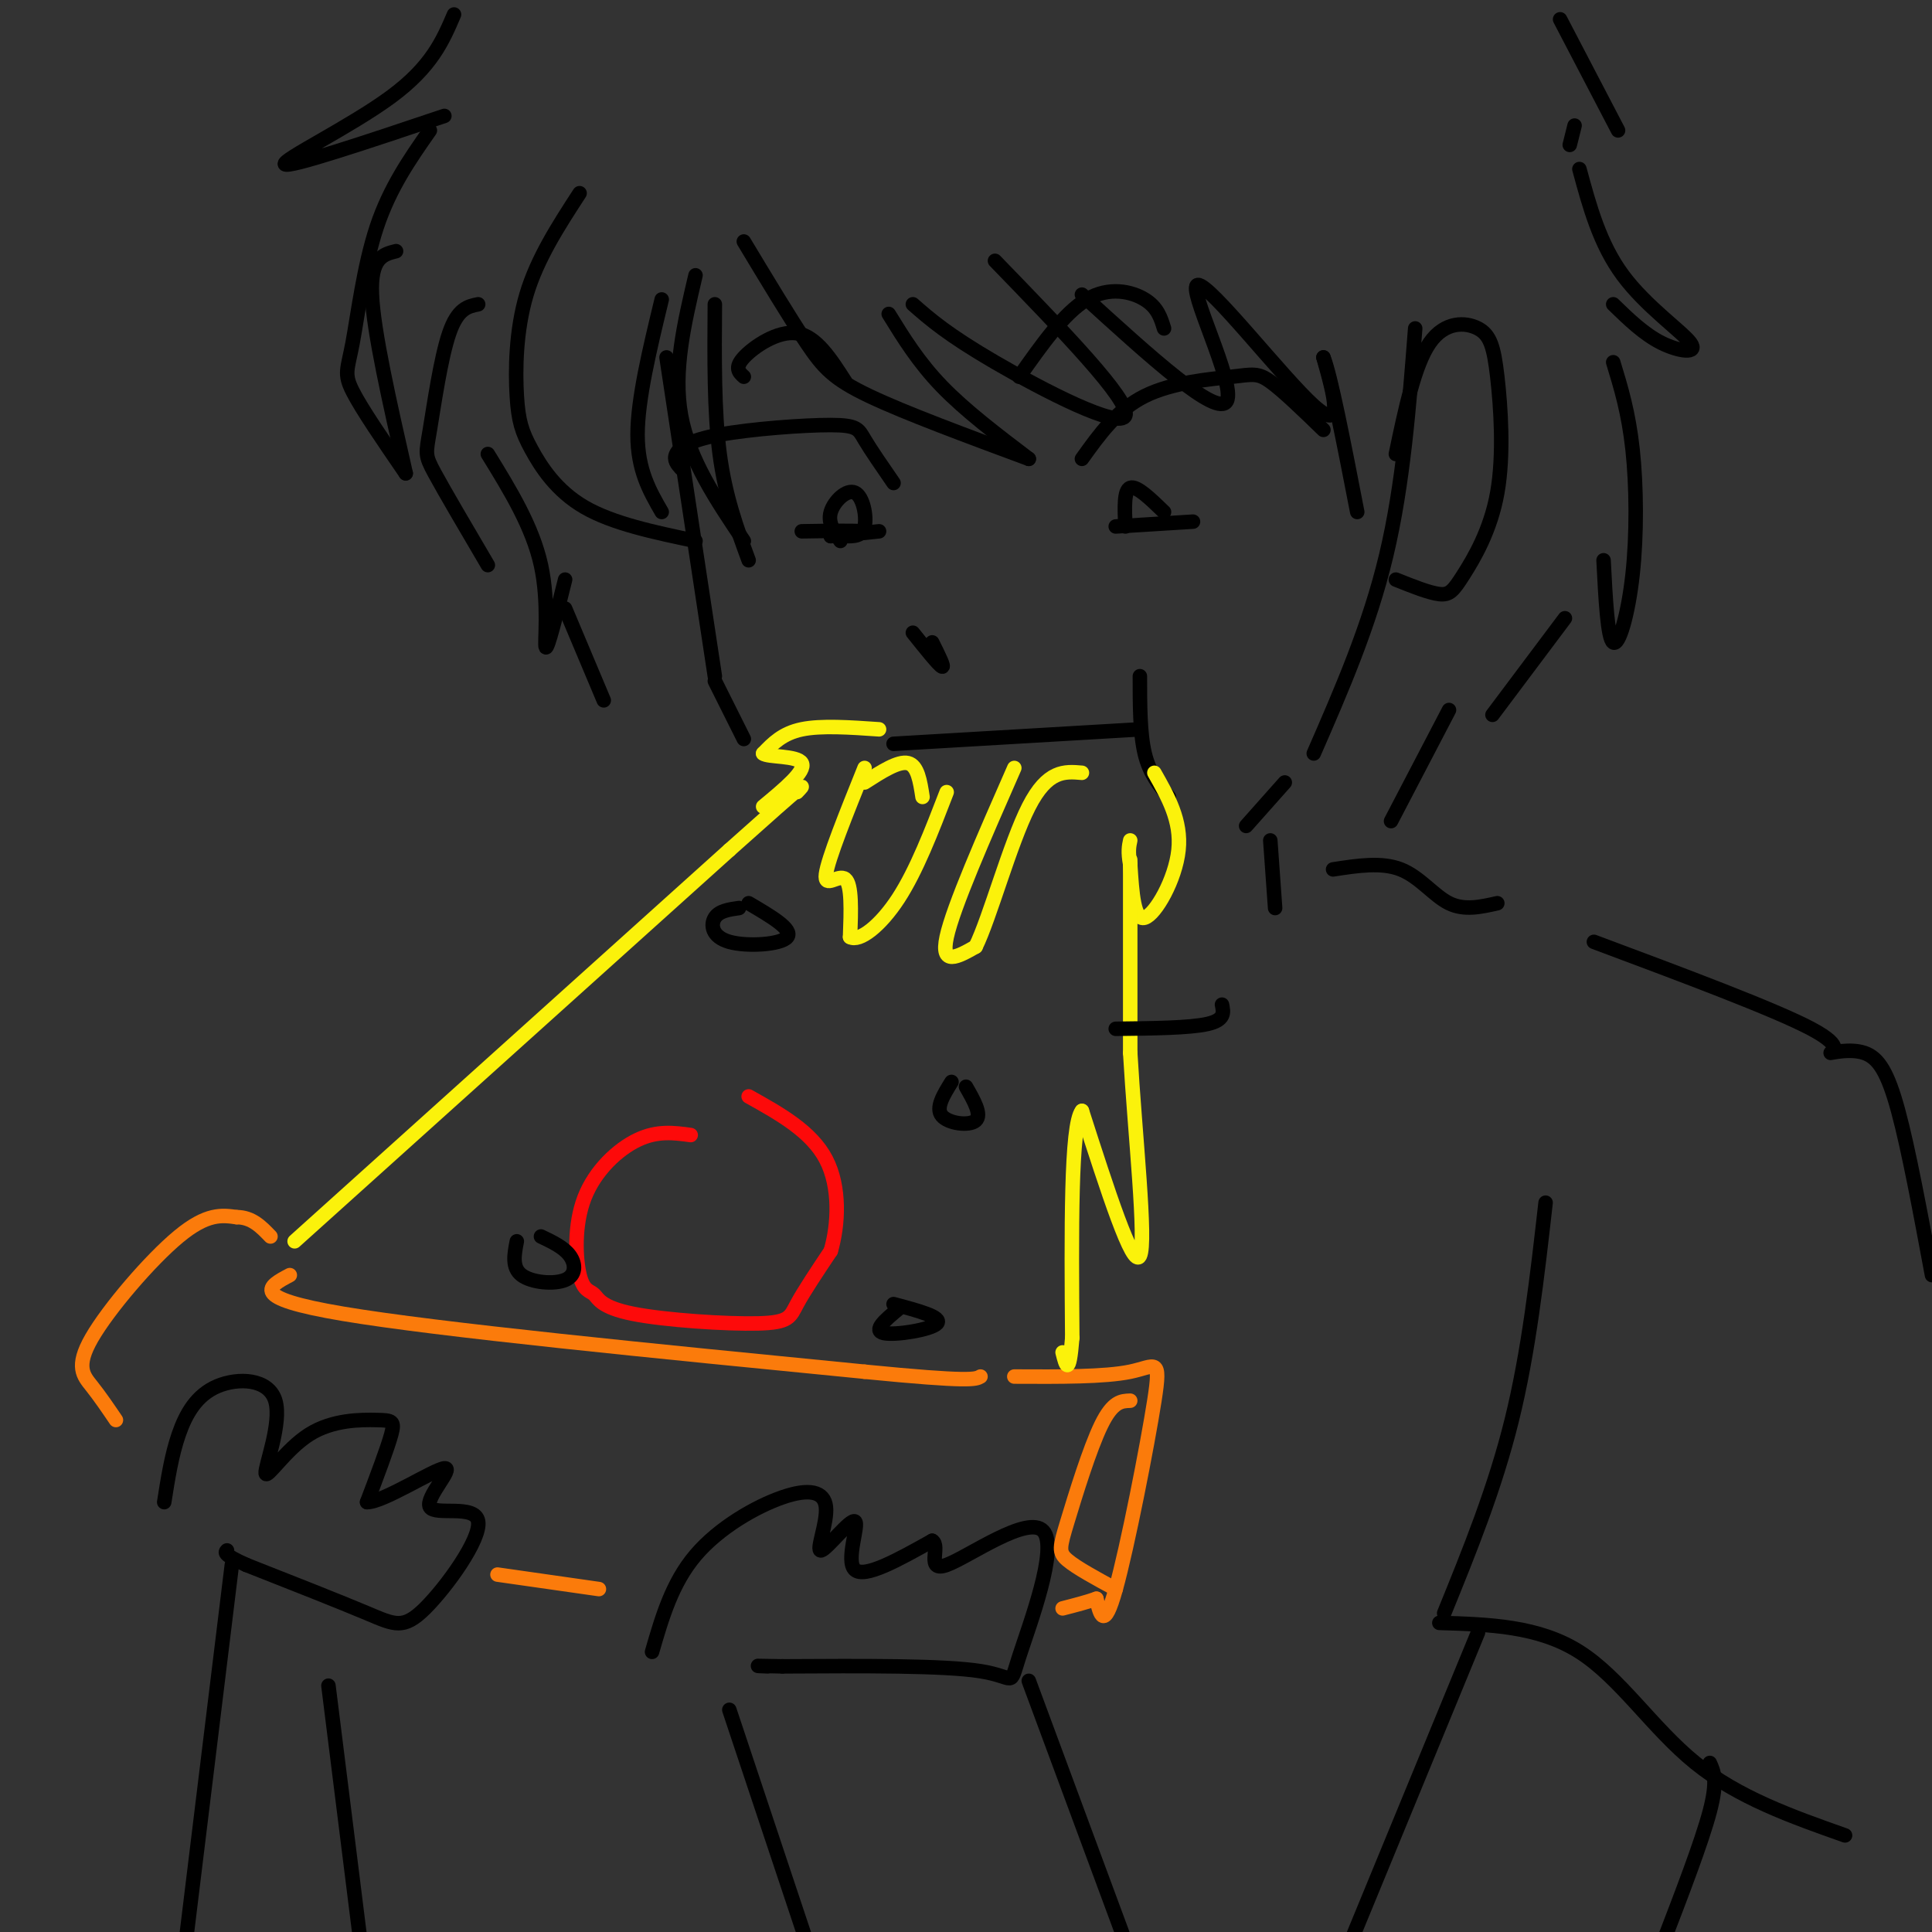 <svg viewBox='0 0 400 400' version='1.1' xmlns='http://www.w3.org/2000/svg' xmlns:xlink='http://www.w3.org/1999/xlink'><rect x="0" y="0" width="400" height="400" fill="#333333" stroke="none"/><g fill='none' stroke='rgb(0,0,0)' stroke-width='3' stroke-linecap='round' stroke-linejoin='round'><path d='M138,74c0.000,0.000 10.000,66.000 10,66'/><path d='M272,156c5.750,-13.167 11.500,-26.333 15,-41c3.500,-14.667 4.750,-30.833 6,-47'/><path d='M189,131c2.667,3.333 5.333,6.667 6,7c0.667,0.333 -0.667,-2.333 -2,-5'/><path d='M185,154c0.000,0.000 51.000,-3.000 51,-3'/><path d='M236,140c0.000,5.917 0.000,11.833 1,16c1.000,4.167 3.000,6.583 5,9'/><path d='M141,97c-0.791,-0.885 -1.582,-1.770 -1,-3c0.582,-1.230 2.537,-2.804 9,-4c6.463,-1.196 17.432,-2.014 23,-2c5.568,0.014 5.734,0.861 7,3c1.266,2.139 3.633,5.569 6,9'/><path d='M174,112c-1.327,-1.887 -2.655,-3.774 -2,-6c0.655,-2.226 3.292,-4.792 5,-4c1.708,0.792 2.488,4.940 2,7c-0.488,2.060 -2.244,2.030 -4,2'/><path d='M175,111c-0.667,0.333 -0.333,0.167 0,0'/><path d='M166,110c5.500,-0.083 11.000,-0.167 12,0c1.000,0.167 -2.500,0.583 -6,1'/><path d='M172,111c0.667,0.000 5.333,-0.500 10,-1'/><path d='M224,95c3.631,-5.071 7.262,-10.143 13,-13c5.738,-2.857 13.583,-3.500 18,-4c4.417,-0.500 5.405,-0.857 8,1c2.595,1.857 6.798,5.929 11,10'/><path d='M233,109c-0.167,-3.750 -0.333,-7.500 1,-8c1.333,-0.500 4.167,2.250 7,5'/><path d='M231,109c0.000,0.000 16.000,-1.000 16,-1'/><path d='M154,78c-1.000,-0.911 -2.000,-1.822 0,-4c2.000,-2.178 7.000,-5.622 11,-5c4.000,0.622 7.000,5.311 10,10'/><path d='M211,78c4.667,-6.622 9.333,-13.244 14,-16c4.667,-2.756 9.333,-1.644 12,0c2.667,1.644 3.333,3.822 4,6'/><path d='M34,311c0.754,-4.831 1.509,-9.662 3,-14c1.491,-4.338 3.719,-8.182 8,-10c4.281,-1.818 10.615,-1.611 12,3c1.385,4.611 -2.179,13.625 -2,15c0.179,1.375 4.099,-4.889 9,-8c4.901,-3.111 10.781,-3.068 14,-3c3.219,0.068 3.777,0.162 3,3c-0.777,2.838 -2.888,8.419 -5,14'/><path d='M76,311c3.235,0.069 13.822,-6.760 16,-7c2.178,-0.240 -4.055,6.107 -3,8c1.055,1.893 9.396,-0.668 10,3c0.604,3.668 -6.530,13.564 -11,18c-4.470,4.436 -6.277,3.410 -12,1c-5.723,-2.410 -15.361,-6.205 -25,-10'/><path d='M51,324c-4.833,-2.167 -4.417,-2.583 -4,-3'/><path d='M135,342c2.064,-7.126 4.127,-14.252 9,-20c4.873,-5.748 12.554,-10.118 18,-12c5.446,-1.882 8.655,-1.275 9,2c0.345,3.275 -2.176,9.218 -1,9c1.176,-0.218 6.047,-6.597 7,-6c0.953,0.597 -2.014,8.171 0,10c2.014,1.829 9.007,-2.085 16,-6'/><path d='M193,319c1.859,1.038 -1.494,6.632 3,5c4.494,-1.632 16.833,-10.489 20,-7c3.167,3.489 -2.840,19.324 -5,26c-2.160,6.676 -0.474,4.193 -8,3c-7.526,-1.193 -24.263,-1.097 -41,-1'/><path d='M162,345c-7.333,-0.167 -5.167,-0.083 -3,0'/><path d='M120,40c-4.383,6.746 -8.766,13.493 -11,21c-2.234,7.507 -2.321,15.775 -2,21c0.321,5.225 1.048,7.407 3,11c1.952,3.593 5.129,8.598 11,12c5.871,3.402 14.435,5.201 23,7'/><path d='M137,106c-2.500,-4.333 -5.000,-8.667 -5,-16c0.000,-7.333 2.500,-17.667 5,-28'/><path d='M144,57c-2.333,9.917 -4.667,19.833 -3,29c1.667,9.167 7.333,17.583 13,26'/><path d='M155,116c-2.417,-6.583 -4.833,-13.167 -6,-22c-1.167,-8.833 -1.083,-19.917 -1,-31'/><path d='M154,50c4.778,7.933 9.556,15.867 13,21c3.444,5.133 5.556,7.467 13,11c7.444,3.533 20.222,8.267 33,13'/><path d='M213,95c-6.583,-5.000 -13.167,-10.000 -18,-15c-4.833,-5.000 -7.917,-10.000 -11,-15'/><path d='M189,63c3.578,3.133 7.156,6.267 17,12c9.844,5.733 25.956,14.067 27,11c1.044,-3.067 -12.978,-17.533 -27,-32'/><path d='M224,61c14.060,12.815 28.119,25.631 30,22c1.881,-3.631 -8.417,-23.708 -6,-24c2.417,-0.292 17.548,19.202 24,25c6.452,5.798 4.226,-2.101 2,-10'/><path d='M274,74c1.500,3.667 4.250,17.833 7,32'/><path d='M289,94c1.934,-9.239 3.868,-18.477 7,-23c3.132,-4.523 7.462,-4.330 10,-3c2.538,1.330 3.285,3.798 4,10c0.715,6.202 1.398,16.136 0,24c-1.398,7.864 -4.876,13.656 -7,17c-2.124,3.344 -2.892,4.241 -5,4c-2.108,-0.241 -5.554,-1.621 -9,-3'/><path d='M327,35c2.101,7.762 4.202,15.524 9,22c4.798,6.476 12.292,11.667 14,14c1.708,2.333 -2.369,1.810 -6,0c-3.631,-1.810 -6.815,-4.905 -10,-8'/><path d='M334,75c1.583,5.185 3.167,10.369 4,18c0.833,7.631 0.917,17.708 0,26c-0.917,8.292 -2.833,14.798 -4,14c-1.167,-0.798 -1.583,-8.899 -2,-17'/><path d='M324,128c0.000,0.000 -15.000,20.000 -15,20'/><path d='M300,147c0.000,0.000 -12.000,23.000 -12,23'/><path d='M94,3c-2.311,5.400 -4.622,10.800 -13,17c-8.378,6.200 -22.822,13.200 -22,14c0.822,0.800 16.911,-4.600 33,-10'/><path d='M89,27c-4.149,5.935 -8.298,11.869 -11,20c-2.702,8.131 -3.958,18.458 -5,24c-1.042,5.542 -1.869,6.298 0,10c1.869,3.702 6.435,10.351 11,17'/><path d='M84,98c-3.333,-14.667 -6.667,-29.333 -7,-37c-0.333,-7.667 2.333,-8.333 5,-9'/><path d='M323,4c0.000,0.000 12.000,23.000 12,23'/><path d='M326,26c0.000,0.000 -1.000,4.000 -1,4'/><path d='M99,63c-2.119,0.429 -4.238,0.857 -6,6c-1.762,5.143 -3.167,15.000 -4,20c-0.833,5.000 -1.095,5.143 1,9c2.095,3.857 6.548,11.429 11,19'/><path d='M101,94c4.622,7.511 9.244,15.022 11,23c1.756,7.978 0.644,16.422 1,17c0.356,0.578 2.178,-6.711 4,-14'/><path d='M117,126c0.000,0.000 8.000,19.000 8,19'/></g>
<g fill='none' stroke='rgb(251,123,11)' stroke-width='3' stroke-linecap='round' stroke-linejoin='round'><path d='M24,294c-1.649,-2.429 -3.298,-4.857 -5,-7c-1.702,-2.143 -3.458,-4.000 0,-10c3.458,-6.000 12.131,-16.143 18,-21c5.869,-4.857 8.935,-4.429 12,-4'/><path d='M49,252c3.167,0.000 5.083,2.000 7,4'/><path d='M60,264c-4.417,2.333 -8.833,4.667 11,8c19.833,3.333 63.917,7.667 108,12'/><path d='M179,284c22.000,2.167 23.000,1.583 24,1'/><path d='M210,285c9.363,0.048 18.726,0.095 24,-1c5.274,-1.095 6.458,-3.333 5,6c-1.458,9.333 -5.560,30.238 -8,39c-2.440,8.762 -3.220,5.381 -4,2'/><path d='M227,331c-1.833,0.667 -4.417,1.333 -7,2'/><path d='M103,326c0.000,0.000 21.000,3.000 21,3'/><path d='M234,290c-1.804,0.054 -3.607,0.107 -6,5c-2.393,4.893 -5.375,14.625 -7,20c-1.625,5.375 -1.893,6.393 0,8c1.893,1.607 5.946,3.804 10,6'/></g>
<g fill='none' stroke='rgb(251,242,11)' stroke-width='3' stroke-linecap='round' stroke-linejoin='round'><path d='M61,257c0.000,0.000 90.000,-81.000 90,-81'/><path d='M151,176c17.333,-15.500 15.667,-13.750 14,-12'/><path d='M179,159c-3.800,9.444 -7.600,18.889 -8,22c-0.400,3.111 2.600,-0.111 4,1c1.400,1.111 1.200,6.556 1,12'/><path d='M176,194c1.933,1.067 6.267,-2.267 10,-8c3.733,-5.733 6.867,-13.867 10,-22'/><path d='M179,162c3.500,-2.250 7.000,-4.500 9,-4c2.000,0.500 2.500,3.750 3,7'/><path d='M210,159c-6.333,14.417 -12.667,28.833 -14,35c-1.333,6.167 2.333,4.083 6,2'/><path d='M202,196c2.889,-5.822 7.111,-21.378 11,-29c3.889,-7.622 7.444,-7.311 11,-7'/><path d='M239,160c2.822,4.956 5.644,9.911 5,16c-0.644,6.089 -4.756,13.311 -7,14c-2.244,0.689 -2.622,-5.156 -3,-11'/><path d='M234,179c-0.500,-2.667 -0.250,-3.833 0,-5'/><path d='M234,178c0.000,0.000 0.000,40.000 0,40'/><path d='M234,218c0.978,16.889 3.422,39.111 2,42c-1.422,2.889 -6.711,-13.556 -12,-30'/><path d='M224,230c-2.333,2.833 -2.167,24.917 -2,47'/><path d='M222,277c-0.667,8.333 -1.333,5.667 -2,3'/><path d='M182,151c-6.000,-0.417 -12.000,-0.833 -16,0c-4.000,0.833 -6.000,2.917 -8,5'/><path d='M158,156c0.889,0.822 7.111,0.378 8,2c0.889,1.622 -3.556,5.311 -8,9'/></g>
<g fill='none' stroke='rgb(253,10,10)' stroke-width='3' stroke-linecap='round' stroke-linejoin='round'><path d='M143,235c-3.455,-0.476 -6.910,-0.952 -11,1c-4.090,1.952 -8.816,6.332 -11,12c-2.184,5.668 -1.827,12.622 -1,16c0.827,3.378 2.122,3.179 3,4c0.878,0.821 1.338,2.663 8,4c6.662,1.337 19.524,2.168 26,2c6.476,-0.168 6.564,-1.334 8,-4c1.436,-2.666 4.218,-6.833 7,-11'/><path d='M172,259c1.578,-5.356 2.022,-13.244 -1,-19c-3.022,-5.756 -9.511,-9.378 -16,-13'/></g>
<g fill='none' stroke='rgb(0,0,0)' stroke-width='3' stroke-linecap='round' stroke-linejoin='round'><path d='M197,224c-1.667,2.689 -3.333,5.378 -2,7c1.333,1.622 5.667,2.178 7,1c1.333,-1.178 -0.333,-4.089 -2,-7'/><path d='M153,188c-2.048,0.292 -4.095,0.583 -5,2c-0.905,1.417 -0.667,3.958 3,5c3.667,1.042 10.762,0.583 12,-1c1.238,-1.583 -3.381,-4.292 -8,-7'/><path d='M186,271c-2.689,2.244 -5.378,4.489 -3,5c2.378,0.511 9.822,-0.711 11,-2c1.178,-1.289 -3.911,-2.644 -9,-4'/><path d='M107,257c-0.530,2.720 -1.060,5.440 1,7c2.060,1.560 6.708,1.958 9,1c2.292,-0.958 2.226,-3.274 1,-5c-1.226,-1.726 -3.613,-2.863 -6,-4'/><path d='M266,162c0.000,0.000 -8.000,9.000 -8,9'/><path d='M263,174c0.000,0.000 1.000,14.000 1,14'/><path d='M231,213c7.667,-0.083 15.333,-0.167 19,-1c3.667,-0.833 3.333,-2.417 3,-4'/><path d='M276,180c5.022,-0.778 10.044,-1.556 14,0c3.956,1.556 6.844,5.444 10,7c3.156,1.556 6.578,0.778 10,0'/><path d='M330,195c18.734,7.000 37.467,14.000 45,18c7.533,4.000 3.864,5.000 4,5c0.136,0.000 4.075,-1.000 7,0c2.925,1.000 4.836,4.000 7,12c2.164,8.000 4.582,21.000 7,34'/><path d='M320,249c-1.750,15.417 -3.500,30.833 -7,45c-3.500,14.167 -8.750,27.083 -14,40'/><path d='M298,336c10.267,0.311 20.533,0.622 29,6c8.467,5.378 15.133,15.822 24,23c8.867,7.178 19.933,11.089 31,15'/><path d='M306,338c0.000,0.000 -28.000,68.000 -28,68'/><path d='M354,365c0.833,1.833 1.667,3.667 0,10c-1.667,6.333 -5.833,17.167 -10,28'/><path d='M151,354c0.000,0.000 19.000,57.000 19,57'/><path d='M213,348c0.000,0.000 20.000,54.000 20,54'/><path d='M48,324c0.000,0.000 -11.000,90.000 -11,90'/><path d='M68,349c0.000,0.000 7.000,56.000 7,56'/><path d='M148,141c0.000,0.000 6.000,12.000 6,12'/></g>
</svg>